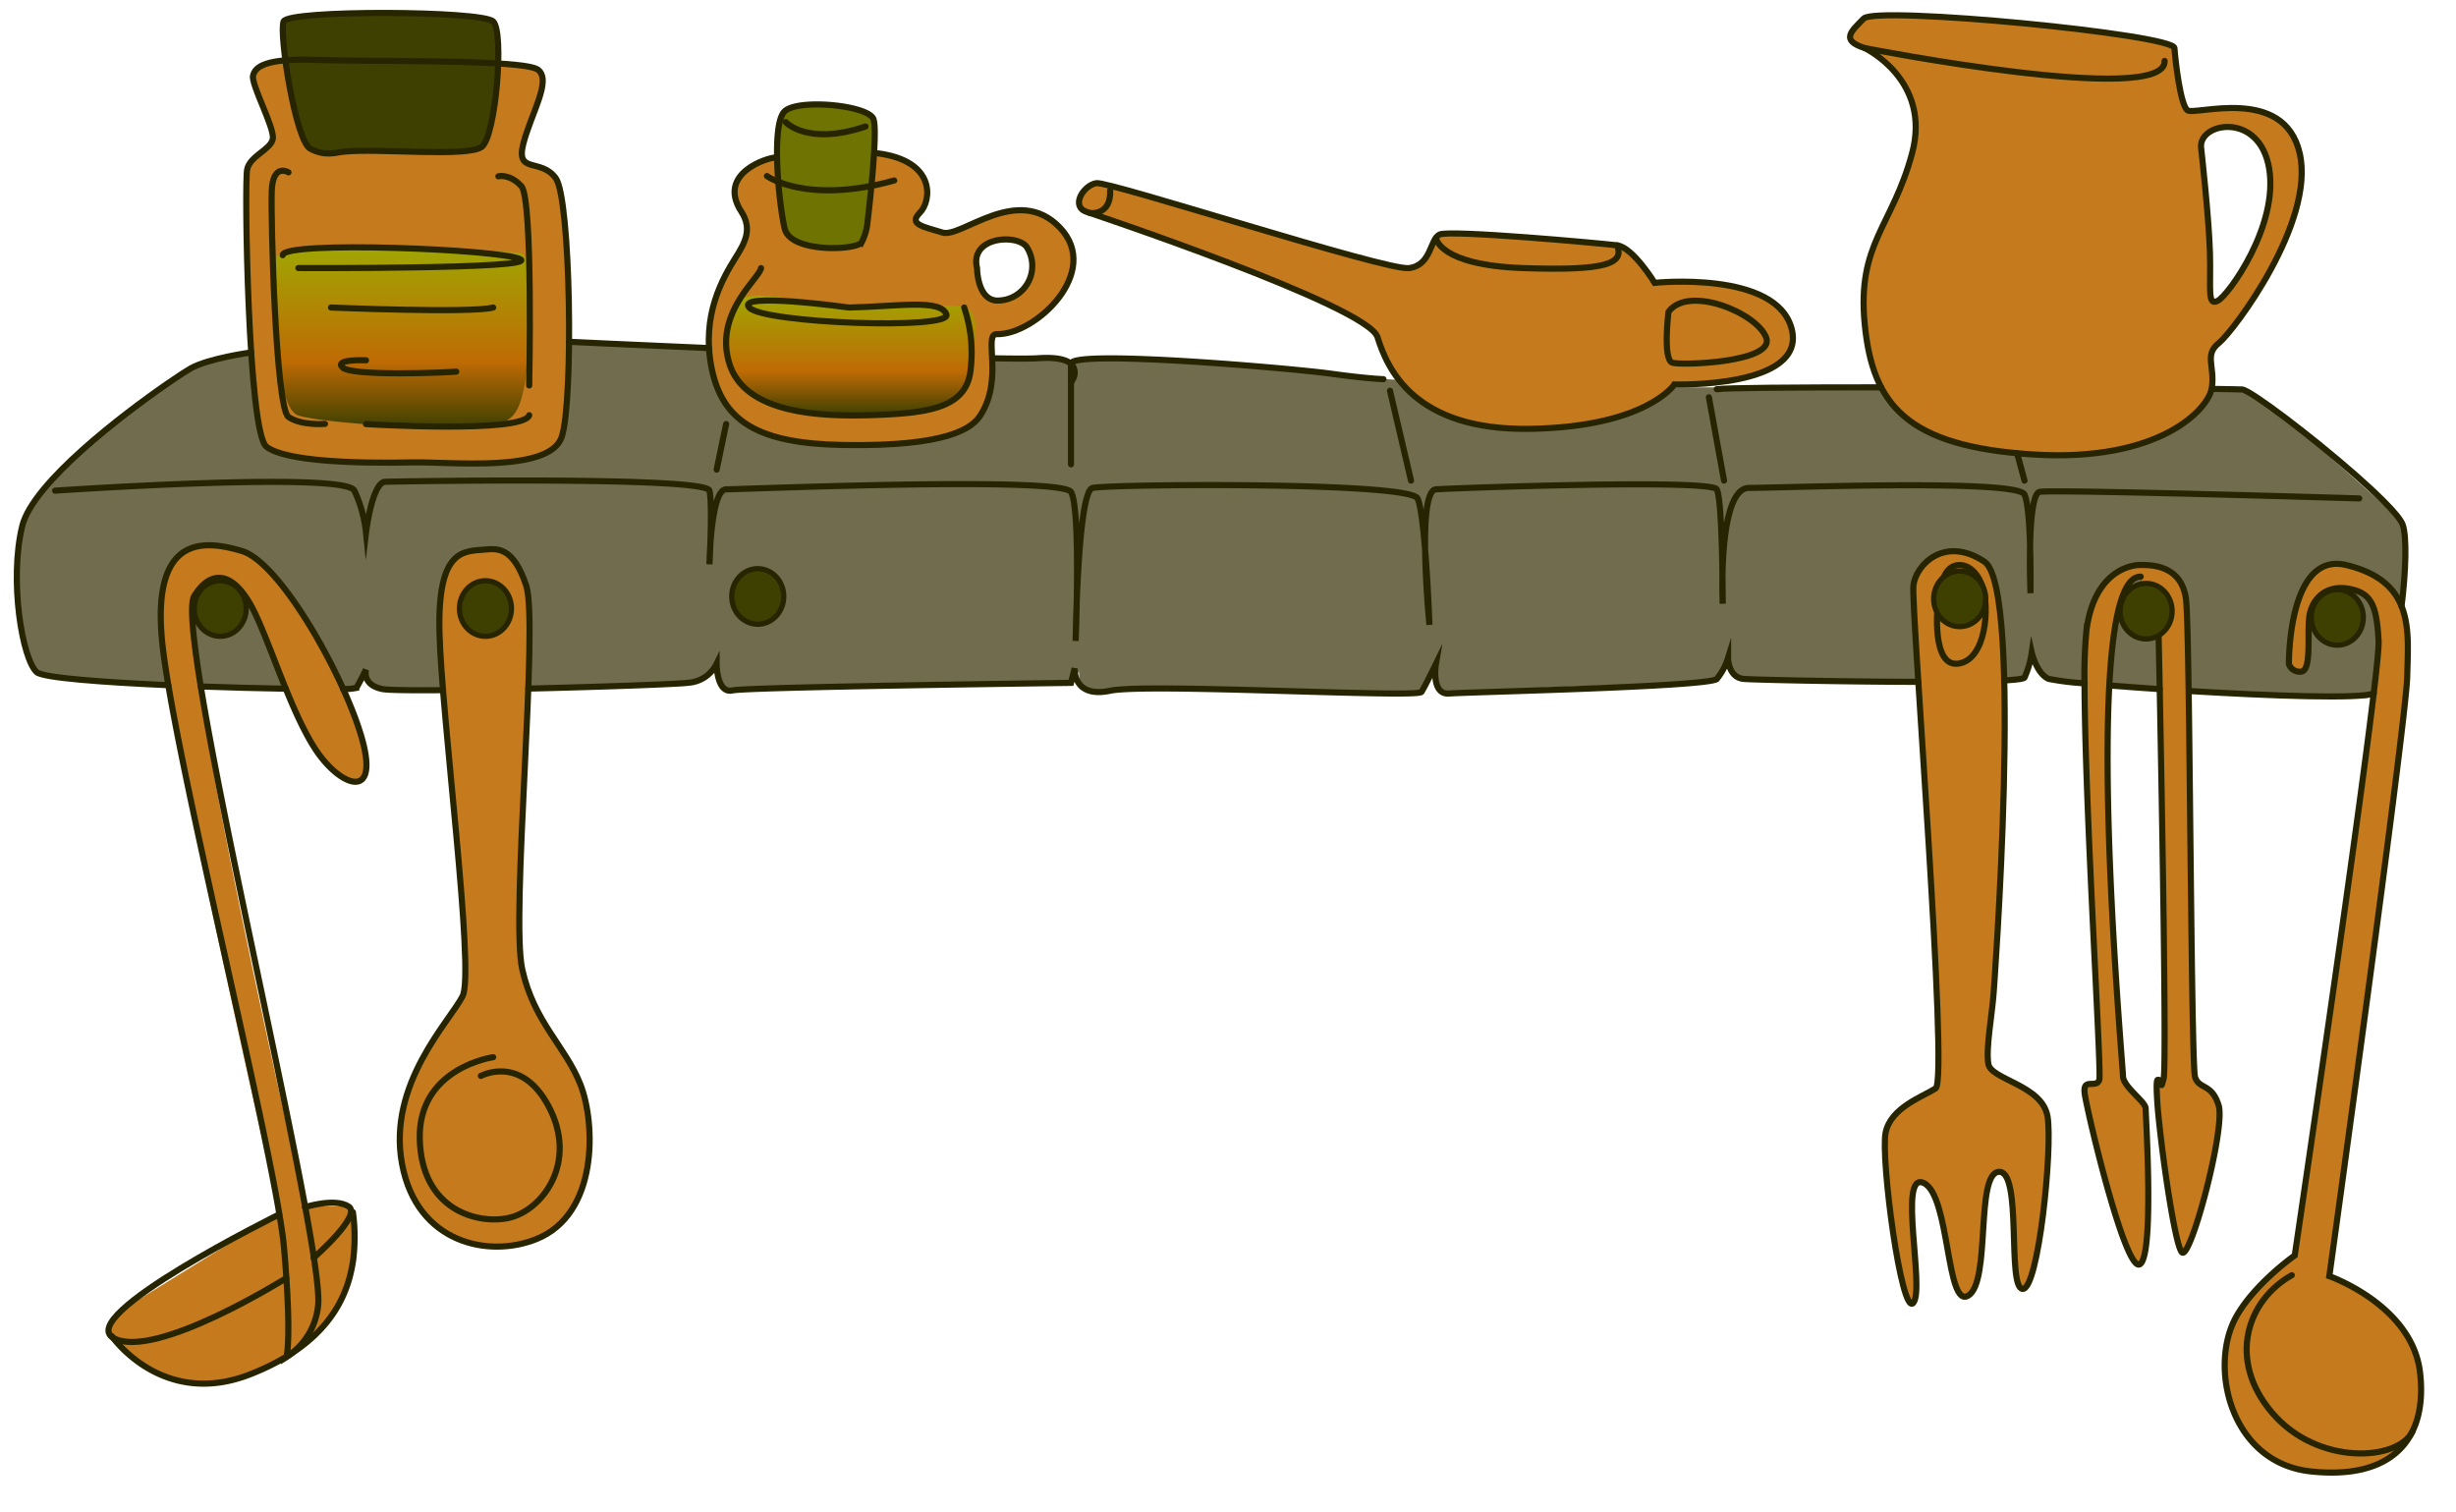 <svg xmlns="http://www.w3.org/2000/svg" xmlns:xlink="http://www.w3.org/1999/xlink" viewBox="0 0 553.33 340.74"><defs><style>.cls-1{fill:#726c4f;}.cls-2{fill:#c57a1d;}.cls-3{fill:url(#Unbenannter_Verlauf_85);}.cls-4{fill:url(#Unbenannter_Verlauf_85-2);}.cls-5{fill:none;}.cls-5,.cls-6,.cls-7,.cls-8{stroke:#262401;stroke-linecap:round;stroke-miterlimit:10;}.cls-5,.cls-6,.cls-7{stroke-width:1.38px;}.cls-6,.cls-8{fill:#3e4001;}.cls-7{fill:#6f7302;}.cls-8{stroke-width:1.18px;}</style><linearGradient id="Unbenannter_Verlauf_85" x1="90.63" y1="55.85" x2="90.63" y2="96.42" gradientUnits="userSpaceOnUse"><stop offset="0" stop-color="#a0a603"/><stop offset="0.63" stop-color="#bf6b04"/><stop offset="1" stop-color="#3e4001"/></linearGradient><linearGradient id="Unbenannter_Verlauf_85-2" x1="191.83" y1="66.61" x2="191.83" y2="93.55" xlink:href="#Unbenannter_Verlauf_85"/></defs><g id="Ebene_2" data-name="Ebene 2"><path class="cls-1" d="M14.18,152.72s29.49,2.18,34.39,2.18,16.59.53,19.85.6S80.27,155,80.27,155l1.52-2.79a4.75,4.75,0,0,0,2.6,2.46c1.81.59,12.18,1.07,22.1.85s24.08-.67,29.52-.85,19.49-.16,21.59-1.48a19.58,19.58,0,0,0,3.86-3.42s-.15,5.17,2.13,5.41,58.76-.43,61.42-.8,15.12-.55,15.7-.56,2.39-2.52,2.39-2.52-.15,4,2.29,4.27,13.7-.51,16.66-.5,55.32,1.93,56.89,1.16,4.43-5.07,4.43-5.07-.59,4,1.26,4.52,30-1.34,38-1.24,20.6-.54,22.37-1,4.53-3.64,4.53-3.64a8.43,8.43,0,0,0,1.44,2.44c.58.36,41.29,1.89,49.44,1.75s15.41-.74,15.7-1.33,1.41-4.44,1.41-4.44,1.28,3.35,3.08,4.14,19.84,2.52,22.9,2.73,30.83,1.67,33.64,1.74,18.38,1.39,19.71-.57,5.28-26.6,5.08-31.3-.77-7.22-1.26-7.88S516.5,95.32,514.31,93.7s-5.84-5.49-8.53-5.76-7.77-.7-9.9-.68-136,0-136,0-43.38-1.32-50.24-2.05S263.53,81,257,80.82s-15.16.55-15.16.55a16.71,16.71,0,0,0-3.38-.57c-2.2-.18-7.53.25-8.57-.19s-26.67-.89-26.67-.89l-62.66-2-20-.71-64,2.43S47.94,81,44.42,82.63s-16.5,11-16.5,11S10.46,108.29,8,112.61a34.44,34.44,0,0,0-3.88,11.11c-.15,1.62-.19,13.31.5,16.91s2.1,10.21,3.65,10.8A49.58,49.58,0,0,0,14.18,152.72Z"/><path class="cls-2" d="M92.84,104.17c8.55-.19,31.06,2.44,33.73-5.78s2-53.56-1.34-58.22-9.11-.89-7.33-7.78,6.44-14.22,3.33-16.67-38-1.78-49.77-2.22-14,1.56-14.45,3.56,4.89,11.77,4.45,14.22-5.12,3.78-5.78,6.89.2,59.11,4.32,62.44S80.08,104.45,92.84,104.17Z"/><path class="cls-2" d="M238.79,51.28c-9.56-10-22.22,2.45-26.45,1.11s-7.77-1.78-5.11-4.44,3.78-11.72-9.55-13.42l-22.62,1c-2.22,0-13.61,3.67-8.05,12.23,2.54,3.91.84,7-1.26,10.34-2.81,4.47-7.85,12.93-5.41,25S171,99.92,189.9,100.25c24,.42,29.18-3.91,31-6.65,5.36-8.24.59-18.4,3.71-18.32C233.23,75.5,248.34,61.28,238.79,51.28ZM224.34,67.7c-4.22-.47-4.21-7.3-4.21-7.3-1.78-7.33,9.65-7.77,11.32-4.51A7.8,7.8,0,0,1,224.34,67.7Z"/><path class="cls-2" d="M244.79,47.72s63.33,21.11,65.55,28.22,8.23,21.12,34.45,20.67,32.44-10,32.44-10,29.78.89,26.45-12.44-30.89-10.45-30.89-10.45-4.89-8-8.45-8.45-37.74-3.55-40-2.44-1.79,6.91-6.9,7.57S249.9,40.79,247,41.26,241.13,46.48,244.79,47.72Z"/><path class="cls-2" d="M518.12,34.53c-3.55-15.47-23.78-8.36-25.33-9.69s-2.67-10.89-2.89-14-67.17-9.56-70-6.67-5.3,4.89.25,6.67c0,0,15.11,7.17,10.67,23.69s-12.45,20.31-10.67,38.53,9.56,27.55,38,29.33,39.56-10.22,40.22-15.11-1.77-7.33,1.56-10S521.68,50,518.12,34.53ZM499.68,67.75c-2.45,1.36-1.56-2.69-1.78-10.68s-2-23.79-2-23.79c-.61-5.74,13.18-8.23,15.33,4.67S502.12,66.39,499.68,67.75Z"/><path class="cls-2" d="M27.58,295.05,62.87,273.2S38.34,167.28,36.42,143.35C34.51,119.68,47.05,122,54.49,124.17c8.89,2.59,23.71,29.33,27.26,43s-5.48,9.78-10.81,1.48S61.21,146,57.46,138.17c-4.47-9.36-9.72-10.28-13.71-3.93-5,8,24.94,137.43,24.94,137.43l9.85.13c3.14,4-.76,19.43-1.87,21.41s-8.54,10.17-10.36,11.35-16,9.49-23.76,7.05-18.37-9-18.11-11S27.58,295.05,27.58,295.05Z"/><path class="cls-2" d="M109.37,123.8c-4.9.42-10.8-.3-10.36,18.59s8,76.44,5.22,82-17,19.78-13.66,37.78,19.58,21.26,30.22,17c14.11-5.61,13.38-26.14,10-34.81s-10.47-14-13.13-26,3.78-77.78.89-86.45S112.12,123.56,109.37,123.8Z"/><path class="cls-2" d="M449.16,223.72s6.81-91.26-2.07-97.18-15.41.59-16,5.33,8,111.41,5,113.33-10.07,4.3-11.26,9.93,3.56,41.53,6.23,38.39-3.56-29.8,2.37-27,5,28.59,10.07,25.33S445,264.31,450.34,264s1.78,26.07,5.34,26.37,6.81-31.7,5.63-38.82-12.74-8.29-13.34-11.85S448.83,228.46,449.16,223.72Z"/><path class="cls-2" d="M486.34,142.84v.34c0,1.23.12,5.68.24,12.07.51,26.28,1.56,85.39.87,87.81-.88,3.11,0,0-1.33.22-.34.06-.27,2.54,0,6.23.94,10.74,4,31.67,5.52,32.66,2,1.33,9.77-28,8.22-33.11s-4.45-3.56-5.33-6.45c-.66-2.15-1-56.17-1.43-86.94-.16-10.5-.35-18.3-.57-20.39-.89-8.22-8.23-8-10.45-8,0,0-10-.24-12,14.65a105.62,105.62,0,0,0-.44,12c.07,28,3.89,87.66,3.33,89.34-.67,2-3.54-.44-3.33,2.67,0,.57.37,2.3.9,4.72,2.39,10.83,8.82,35.62,11.54,34.17,3.33-1.78,1.33-33.56,1.33-35.11s-5.11-4.89-5.11-7.34c0-1.7-4.83-55.41-3.08-88,.42-7.73,1.2-14.26,2.51-18.63,1.11-3.72,2.6-5.87,4.57-5.84"/><path class="cls-2" d="M515.68,149.54s-.22-25.37,12.89-22.25c15.53,3.7,14,14.88,13.77,25.1S524.79,287.5,524.79,287.5s18.67,6.52,20.44,21.7-6.44,24.26-24.66,22.28-23-23.76-16.74-34.87C508,289.15,517,282.83,517,282.83s19.33-130.44,18.89-138.44-1.56-10.89-6.89-11.78-8.3,2.7-8.74,6.48.54,11.74-1.69,12.19A2.51,2.51,0,0,1,515.68,149.54Z"/><path class="cls-3" d="M61.53,60.4s-.32,31.29,5.69,33.2,35.36,3.52,42.15,2.5,8.17-2.61,9.68-15.49.43-22.86-1.58-23.54-37.58-1.37-42.9-1.18S60.94,55.29,61.53,60.4Z"/><path class="cls-4" d="M166.45,67.75s-8.14,16.64,4.21,21.75,25.49,4.23,34.59,3.45,12.4-3.63,13.53-10.32,2.23-12-1.55-13.35-19.24.87-28.62-.35S169.45,65.11,166.45,67.75Z"/><path class="cls-5" d="M57.46,138.17c3.75,7.86,8.14,22.14,13.48,30.44s14.37,12.15,10.81-1.48-18.37-40.37-27.26-43c-7.44-2.17-20-4.49-18.07,19.18C38.34,167.28,62.2,260.46,64,281.2s.52,24.54.52,24.54a15.66,15.66,0,0,0,7.15-11.6c1.62-14.53-32.93-151.9-27.89-159.9C47.74,127.89,53,128.81,57.46,138.17Z"/><path class="cls-5" d="M70.65,283.37s11-9.57,7.89-11.57-9.85.16-9.85.16"/><path class="cls-5" d="M62.9,273.59s-46.56,23-37.22,27.91,38.81-13.56,38.81-13.56"/><path class="cls-5" d="M109.37,123.8c-4.9.42-10.8-.3-10.36,18.59s8,76.44,5.22,82-17,19.78-13.66,37.78,19.58,21.26,30.22,17c14.11-5.61,13.38-26.14,10-34.81s-10.47-14-13.13-26,3.78-77.78.89-86.45S112.12,123.56,109.37,123.8Z"/><path class="cls-6" d="M77.46,34.17c7.74-.82,28,1.33,31.11-1.11s5.09-25.78,2.54-28.23S65,2.17,63.9,4.83s2.67,26.89,6,28.67S75.57,34.37,77.46,34.17Z"/><path class="cls-5" d="M65,38.83s-3.55-2.22-3.78,4.23S62.12,91.94,65,93.94s8.22,1.56,8.22,1.56"/><path class="cls-5" d="M82.46,95.54s35.44,2.18,36.77-2"/><path class="cls-5" d="M119.23,86.83s.89-42-1.77-44.89-5.18-2.22-5.18-2.22"/><path class="cls-5" d="M67.22,60.39s54.24.25,50-2-53.5-4.23-53.53-.9"/><path class="cls-5" d="M74.57,69.28s31.54,1.33,36.54,0"/><path class="cls-5" d="M82.46,81.17s-7.45-.34-5.23,1.66,23.56,1.11,25.56.89"/><path class="cls-5" d="M197.68,34.53c13.33,1.7,12.22,10.75,9.55,13.41s.89,3.12,5.11,4.45,16.89-11.11,26.45-1.11-5.56,24.22-14.22,24c-3.12-.08,1.65,10.07-3.71,18.32-1.78,2.74-7,7.07-31,6.65C171,99.91,162.79,95.06,160.34,83s2.6-20.49,5.41-25c2.1-3.33,3.81-6.42,1.26-10.34-5.55-8.55,5.83-12.22,8.05-12.22"/><path class="cls-7" d="M195.46,49.94s2.44-20,1.33-23.11-16.89-4.66-20-1.77-1.33,20.88,0,26.44,16.22,4.89,17.33,3.11A12.47,12.47,0,0,0,195.46,49.94Z"/><path class="cls-5" d="M177,27.5s4.89,5.43,18,1"/><path class="cls-5" d="M171.46,60.4c-.45,2.43-10.67,10.21-7.12,21.54s20.58,12,32.74,11.56,20.15-1.67,21.49-9.39a31.79,31.79,0,0,0-1.34-14.83"/><path class="cls-5" d="M191.27,69.28s-25.59-3.56-22.48,0,45.78,5.11,44.44,1.55S202.19,69.06,191.27,69.28Z"/><path class="cls-5" d="M220.13,60.4s0,6.83,4.21,7.3a7.81,7.81,0,0,0,7.12-11.81C229.78,52.62,218.35,53.06,220.13,60.4Z"/><path class="cls-5" d="M244.79,47.72s63.33,21.11,65.55,28.22,8.23,21.12,34.45,20.67,32.44-10,32.44-10,29.78.89,26.45-12.44-30.89-10.45-30.89-10.45-4.89-8-8.45-8.45-37.74-3.55-40-2.44-1.79,6.91-6.9,7.57S249.9,40.79,247,41.26,241.13,46.48,244.79,47.72Z"/><path class="cls-5" d="M245.55,48s4.79.67,4.57-5.13"/><path class="cls-5" d="M323.52,53.61s.6,6.13,19.71,6.79,22.67-1.13,21.11-5.13"/><path class="cls-5" d="M375.9,70.27s-1.33,10.79.89,11.45,23.33-.11,21.11-5.72S380.34,64.15,375.9,70.27Z"/><path class="cls-5" d="M420.12,10.83s15.11,7.17,10.67,23.7-12.45,20.3-10.67,38.53,9.56,27.55,38,29.33,39.56-10.22,40.22-15.11-1.77-7.34,1.56-10S521.68,50,518.12,34.53s-23.78-8.36-25.33-9.7-2.67-10.89-2.89-14-67.17-9.55-70-6.66S414.57,9.06,420.12,10.83Z"/><path class="cls-5" d="M420.12,10.83s68,13.34,67.56,2.89"/><path class="cls-5" d="M495.9,33.28s1.78,15.8,2,23.79-.67,12,1.78,10.68,13.71-16.91,11.55-29.81S495.29,27.54,495.9,33.28Z"/><path class="cls-5" d="M111.11,238.17s-16.94,2.35-16.54,18.44,13.13,19.27,20,17.78c7.66-1.67,15.76-12.58,9-25.22-6.25-11.67-15.23-6.78-15.23-6.78"/><path class="cls-5" d="M449.16,223.72s6.81-91.26-2.07-97.18-15.41.59-16,5.33,8,111.41,5,113.33-10.07,4.3-11.26,9.93,3.56,41.53,6.23,38.39-3.56-29.8,2.37-27,5,28.59,10.07,25.33S445,264.31,450.34,264s1.78,26.07,5.34,26.37,6.81-31.7,5.63-38.82-12.74-8.29-13.34-11.85S448.83,228.46,449.16,223.72Z"/><path class="cls-5" d="M436.57,136.17s-1.56,14.22,4.66,13.33,7.11-12.67,5.34-17.56-5.34-5.33-7.11-4S436.74,132.83,436.57,136.17Z"/><path class="cls-5" d="M486.34,142.84v.34c0,1.23.12,5.68.24,12.07.51,26.28,1.56,85.39.87,87.81-.88,3.11,0,0-1.33.22-.34.06-.27,2.54,0,6.23.94,10.74,4,31.67,5.52,32.66,2,1.33,9.77-28,8.22-33.11s-4.45-3.56-5.33-6.45c-.66-2.15-1-56.17-1.43-86.94-.16-10.5-.35-18.3-.57-20.39-.89-8.22-8.23-8-10.45-8,0,0-10-.24-12,14.65a105.62,105.62,0,0,0-.44,12c.07,28,3.89,87.66,3.33,89.34-.67,2-3.54-.44-3.33,2.67,0,.57.37,2.3.9,4.72,2.39,10.83,8.82,35.62,11.54,34.17,3.33-1.78,1.33-33.56,1.33-35.11s-5.11-4.89-5.11-7.34c0-1.7-4.83-55.41-3.08-88,.42-7.73,1.2-14.26,2.51-18.63,1.11-3.72,2.6-5.87,4.57-5.84"/><path class="cls-5" d="M515.68,149.54s-.22-25.37,12.89-22.25c15.53,3.7,14,14.88,13.77,25.1S524.79,287.5,524.79,287.5s18.67,6.52,20.44,21.7-6.44,24.26-24.66,22.28-23-23.76-16.74-34.87C508,289.15,517,282.83,517,282.83s19.33-130.44,18.89-138.44-1.56-10.89-6.89-11.78-8.3,2.7-8.74,6.48.54,11.74-1.69,12.19A2.51,2.51,0,0,1,515.68,149.54Z"/><path class="cls-5" d="M516.34,287.28c-10,5.57-14.66,19-4.44,31s28.44,10.92,31.65,4.15"/><path class="cls-5" d="M64.38,155.16c-5.71-.1-12.42-.27-19.17-.51"/><path class="cls-5" d="M119.05,155.13c16.61-.4,33.73-1,36.18-1.33a7.68,7.68,0,0,0,6.22-4.26s0,6.78,3.56,6,76.28-1.7,76.28-1.7l.83-3.3s-.5,6.85,8,5.07c5.69-1.18,34.7,0,53.58.45,9.38.23,16.26.3,16.56-.18.89-1.45,3.25-6.3,3.25-6.3s-1.18,7,3,6.66,58.66-1.51,60.29-3.29a14.26,14.26,0,0,0,2.53-4.74s0,4.44,3.55,4.74c2,.18,22.28.63,39.32.66"/><path class="cls-5" d="M541.06,136.59h0c1-7.94,1.21-15.83.25-18.41-.42-1.13-2-3-4.38-5.38-1.72-1.72-3.83-3.66-6.14-5.7-10-8.8-23.71-19.17-25.63-19.36-.4,0-2.89-.09-6.88-.13"/><path class="cls-5" d="M423.83,87.26c-19.58,0-35.38.12-36.93.42-.08,0-.12,0-.12,0"/><path class="cls-5" d="M486.58,155.25c-4.06-.27-7.91-.56-11.32-.83"/><path class="cls-5" d="M493.14,155.67c18.51,1.12,38.79,1.83,41.66.54h0"/><path class="cls-5" d="M469.68,153.94a59.65,59.65,0,0,1-8.13-1c-2.71-1.18-3.8-5.93-3.8-5.93a21.24,21.24,0,0,1-1.63,5.63c-.17.29-1.86.5-4.58.65"/><path class="cls-5" d="M99.81,155.48c-7.09.06-12.33,0-13.61-.24-4.75-.93-3.74-4.4-3.74-4.4s-1.6,3.26-2.19,4.14a11.8,11.8,0,0,1-3,.22"/><path class="cls-5" d="M37.92,154.36c-14.86-.66-28.25-1.66-29.65-2.93C5,148.47,2.05,130.69,5,118.54c.6-2.47,2.35-5.3,4.79-8.27C19.39,98.62,39.63,84.89,42.94,83c4.14-2.32,13.65-3.6,13.65-3.6"/><path class="cls-5" d="M159.74,78.42C142,77.66,128.21,77,128.21,77"/><path class="cls-5" d="M223.53,80.71c4.92.1,8.53.1,10.22,0,4.35-.31,6.51.34,7.54,1.25a2.82,2.82,0,0,1,.46,3.42L241.29,82h0c-.37-3.39,50,1,58.45,2.17s11.94,1.25,11.94,1.25"/><path class="cls-5" d="M12.42,110.54s65.23-4.45,67.43,0A29.72,29.72,0,0,1,82.46,120s1.37-11.36,4.33-11.46,72.32-1.28,73.05,2,0,16.59,0,16.59.26-16.89,3.75-16.89,75.46-3,77.7.59,1.05,33.56,1.05,33.56.45-33.56,3.78-34.45,71.48-1.48,73.26,2.37,2.67,28.45,2.67,28.45-3-30.22,1.47-30.52,61.92-2.37,63.26,0S388.12,136,388.12,136s-1.18-26.08,5.93-26.08,60.45-2.07,62.07,1.49,1.34,22.22,1.34,22.22-.89-22.22,2.07-22.82,72,1.48,72,1.48"/><line class="cls-5" x1="161.46" y1="105.8" x2="163.59" y2="95.54"/><line class="cls-5" x1="241.29" y1="104.61" x2="241.29" y2="81.94"/><line class="cls-5" x1="317.9" y1="108.27" x2="313.16" y2="88.02"/><line class="cls-5" x1="388.42" y1="108.27" x2="385.01" y2="89.5"/><line class="cls-5" x1="456.12" y1="108.27" x2="454.45" y2="102.11"/><ellipse class="cls-8" cx="49.61" cy="137.09" rx="5.86" ry="6.26"/><ellipse class="cls-8" cx="109.37" cy="137.09" rx="5.86" ry="6.26"/><ellipse class="cls-8" cx="170.72" cy="134.37" rx="5.86" ry="6.26"/><ellipse class="cls-8" cx="441.51" cy="134.91" rx="5.86" ry="6.26"/><ellipse class="cls-8" cx="483.51" cy="137.69" rx="5.86" ry="6.26"/><ellipse class="cls-8" cx="526.59" cy="139.09" rx="5.86" ry="6.26"/><path class="cls-5" d="M92.84,104.17c8.55-.19,31.06,2.44,33.73-5.78s2-53.56-1.34-58.22-9.11-.89-7.33-7.78,6.44-14.22,3.33-16.67-38-1.78-49.77-2.22-14,1.56-14.45,3.56,4.89,11.77,4.45,14.22-5.12,3.78-5.78,6.89.2,59.11,4.32,62.44S80.08,104.45,92.84,104.17Z"/><path class="cls-5" d="M172.79,39.66s8.89,6.51,28.67,1"/><path class="cls-5" d="M25.18,301s11.23,16.31,31,8.68,22.44-20.07,23.33-25.4a41.11,41.11,0,0,0,0-11.19"/></g></svg>